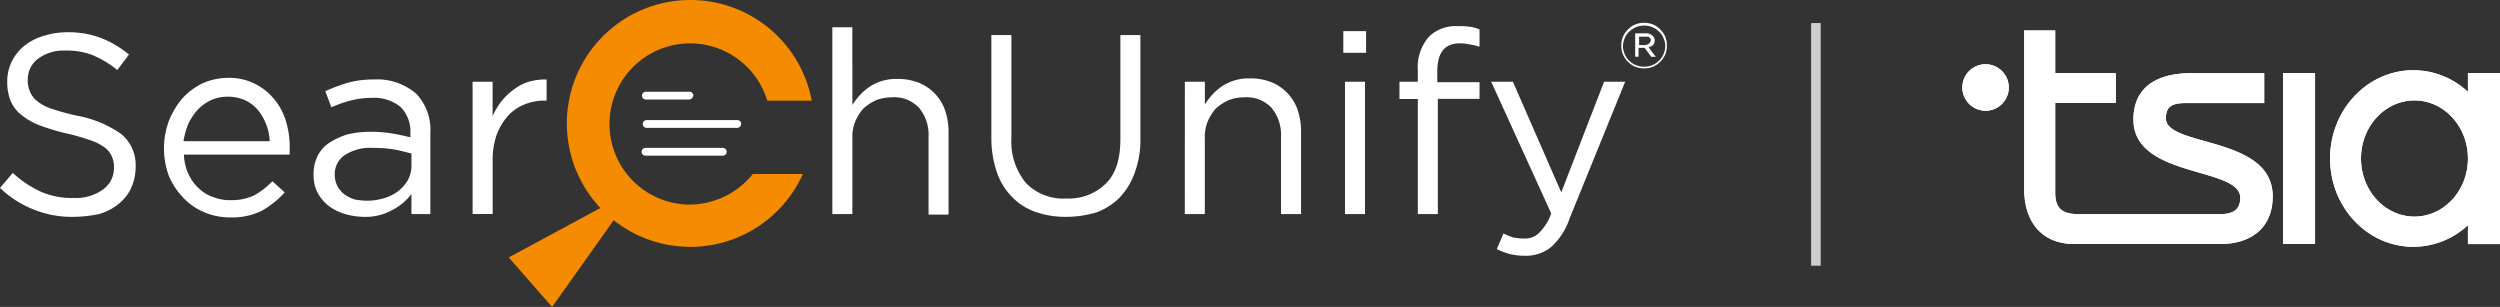 <svg id="Group_3430" data-name="Group 3430" xmlns="http://www.w3.org/2000/svg" xmlns:xlink="http://www.w3.org/1999/xlink" width="331.966" height="40.754" viewBox="0 0 331.966 40.754">
  <rect x="0" y="0" width="331.966" height="40.754" fill="#333333" stroke="none"/>
  <defs>
    <clipPath id="clip-path">
      <rect id="Rectangle_1013" data-name="Rectangle 1013" width="331.966" height="40.754" transform="translate(0 0)" fill="none"/>
    </clipPath>
  </defs>
  <g id="Group_3430-2" data-name="Group 3430" clip-path="url(#clip-path)">
    <path id="Path_1688" data-name="Path 1688" d="M9.746,28.794a13.507,13.507,0,0,1-5.242-.96A13.673,13.673,0,0,1,0,24.955l1.7-1.994a13.94,13.94,0,0,0,3.766,2.511,10.206,10.206,0,0,0,4.356.812,6.082,6.082,0,0,0,3.839-1.108A3.5,3.5,0,0,0,15.135,22.3v-.074a3.293,3.293,0,0,0-.3-1.476,2.845,2.845,0,0,0-.96-1.182,6.634,6.634,0,0,0-1.919-.96,28.456,28.456,0,0,0-3.1-.886,28.119,28.119,0,0,1-3.47-1.033,8.92,8.92,0,0,1-2.51-1.4A4.646,4.646,0,0,1,1.4,13.364,6.764,6.764,0,0,1,.96,10.779a6.043,6.043,0,0,1,.591-2.584A6.306,6.306,0,0,1,3.175,6.128,7.459,7.459,0,0,1,5.685,4.8a10.507,10.507,0,0,1,3.1-.517,12.4,12.4,0,0,1,4.577.739,14.024,14.024,0,0,1,3.766,2.215L15.578,9.3a13.22,13.22,0,0,0-3.322-1.994,9.432,9.432,0,0,0-3.544-.59A5.647,5.647,0,0,0,5.021,7.826a3.392,3.392,0,0,0-1.329,2.732v.074a3.431,3.431,0,0,0,.3,1.55,3.023,3.023,0,0,0,.96,1.255A6.173,6.173,0,0,0,6.94,14.471a32.164,32.164,0,0,0,3.249.886,14.81,14.81,0,0,1,5.906,2.436,5.342,5.342,0,0,1,1.92,4.282v.074a7.071,7.071,0,0,1-.591,2.806,5.915,5.915,0,0,1-1.7,2.141,7.159,7.159,0,0,1-2.584,1.329,17.123,17.123,0,0,1-3.4.369m14.692-8.047a6.635,6.635,0,0,0,.664,2.51A5.828,5.828,0,0,0,26.5,25.1a5.033,5.033,0,0,0,1.92,1.108,5.826,5.826,0,0,0,2.215.369,6.953,6.953,0,0,0,3.174-.664,10.822,10.822,0,0,0,2.363-1.846L37.8,25.545a11.894,11.894,0,0,1-3.027,2.437,8.894,8.894,0,0,1-4.208.886,8.7,8.7,0,0,1-3.4-.665,8.255,8.255,0,0,1-2.806-1.919,9.823,9.823,0,0,1-1.92-2.88,10.59,10.59,0,0,1,0-7.383,10.85,10.85,0,0,1,1.772-2.953,9,9,0,0,1,2.658-1.993,8.474,8.474,0,0,1,3.4-.738,7.491,7.491,0,0,1,3.47.738,7.805,7.805,0,0,1,2.584,1.993,8.2,8.2,0,0,1,1.625,2.953,11.6,11.6,0,0,1,.517,3.618v.886H24.438ZM35.808,18.6a6.964,6.964,0,0,0-.517-2.214,6.443,6.443,0,0,0-1.108-1.846,4.843,4.843,0,0,0-1.7-1.255,5.488,5.488,0,0,0-2.288-.443,5.28,5.28,0,0,0-2.141.443,5.93,5.93,0,0,0-1.772,1.255,8.115,8.115,0,0,0-1.255,1.846,11.017,11.017,0,0,0-.665,2.362H35.808ZM48.285,28.794a9.314,9.314,0,0,1-2.437-.369,7.215,7.215,0,0,1-2.141-1.034,5.459,5.459,0,0,1-1.476-1.7,4.871,4.871,0,0,1-.591-2.362v-.074a5.456,5.456,0,0,1,.517-2.51,4.509,4.509,0,0,1,1.55-1.772,9.993,9.993,0,0,1,2.363-1.108A12.612,12.612,0,0,1,49.1,17.5a17.279,17.279,0,0,1,2.953.221c.812.148,1.624.3,2.437.517v-.517a4.565,4.565,0,0,0-1.329-3.543,5.564,5.564,0,0,0-3.84-1.182,10.736,10.736,0,0,0-2.805.37,14.411,14.411,0,0,0-2.51.885l-.812-2.141A23.884,23.884,0,0,1,46.144,11a12.382,12.382,0,0,1,3.47-.443,7.892,7.892,0,0,1,5.685,1.92,6.926,6.926,0,0,1,1.845,5.168V28.425h-2.51V25.767A7.533,7.533,0,0,1,52.2,27.834a7.327,7.327,0,0,1-3.913.96m.517-2.141a7.827,7.827,0,0,0,2.288-.369,5.508,5.508,0,0,0,1.846-.96,4.774,4.774,0,0,0,1.255-1.477,4.076,4.076,0,0,0,.443-1.919V20.377c-.664-.147-1.4-.369-2.215-.516a16.27,16.27,0,0,0-2.879-.222,6.177,6.177,0,0,0-3.765.96,3.026,3.026,0,0,0-1.329,2.584v.074a3.35,3.35,0,0,0,.369,1.476,3.481,3.481,0,0,0,.96,1.108,4.892,4.892,0,0,0,1.4.664,10.161,10.161,0,0,0,1.625.148m13.953-15.8h2.658v4.578A8.9,8.9,0,0,1,66.6,13.437a8.1,8.1,0,0,1,1.624-1.55,6.417,6.417,0,0,1,1.993-1.034,7.992,7.992,0,0,1,2.363-.3v2.806h-.222a6.916,6.916,0,0,0-2.731.516,5.987,5.987,0,0,0-2.215,1.551,8.333,8.333,0,0,0-1.477,2.51,10.1,10.1,0,0,0-.517,3.47v7.014H62.755Zm47.768-7.235h2.658V13.954a7.986,7.986,0,0,1,2.289-2.436,6.406,6.406,0,0,1,3.691-1.034,7.4,7.4,0,0,1,2.88.517,6.126,6.126,0,0,1,3.47,3.691,9.064,9.064,0,0,1,.443,2.88V28.5H123.3V18.162a5.584,5.584,0,0,0-1.255-3.839,4.524,4.524,0,0,0-3.618-1.4,6.046,6.046,0,0,0-2.067.369,6.724,6.724,0,0,0-1.7,1.107,6.057,6.057,0,0,0-1.108,1.772,5.387,5.387,0,0,0-.369,2.215V28.425h-2.658Zm31.009,25.176a12.013,12.013,0,0,1-4.061-.665,8.022,8.022,0,0,1-3.1-1.993,8.589,8.589,0,0,1-1.993-3.248,13.922,13.922,0,0,1-.738-4.43V4.652H134.3V18.31a8.679,8.679,0,0,0,1.92,5.98,6.905,6.905,0,0,0,5.39,2.068,7.009,7.009,0,0,0,5.241-1.994c1.329-1.329,1.92-3.248,1.92-5.906V4.652h2.658V18.31a12.428,12.428,0,0,1-.738,4.578,9.29,9.29,0,0,1-1.994,3.322,8.6,8.6,0,0,1-3.1,1.993A14.2,14.2,0,0,1,141.532,28.794Zm15.8-17.941h2.658V13.88a8,8,0,0,1,2.289-2.436,6.406,6.406,0,0,1,3.691-1.034,7.4,7.4,0,0,1,2.88.517,6.124,6.124,0,0,1,3.47,3.692,9.058,9.058,0,0,1,.443,2.879V28.425H170.1V18.162a5.584,5.584,0,0,0-1.255-3.839,4.524,4.524,0,0,0-3.618-1.4,6.046,6.046,0,0,0-2.067.369,6.724,6.724,0,0,0-1.7,1.107,6.057,6.057,0,0,0-1.108,1.772,5.387,5.387,0,0,0-.369,2.215V28.425h-2.658Zm21.042-6.718H181.4V7.014h-3.027Zm.221,6.718h2.658V28.424h-2.658Zm9.672,2.289h-2.437V10.853h2.437V9.3a6.064,6.064,0,0,1,1.55-4.5,5.093,5.093,0,0,1,3.766-1.329,9.886,9.886,0,0,1,1.55.074,4.5,4.5,0,0,1,1.329.369V6.2a8.564,8.564,0,0,0-1.329-.3,6.485,6.485,0,0,0-1.255-.148c-2.067,0-3.027,1.255-3.027,3.765v1.4h5.611v2.215h-5.537V28.425h-2.658Zm14.249,20.82a8.263,8.263,0,0,1-1.993-.221,8.677,8.677,0,0,1-1.772-.665l.886-2.067c.443.221.886.369,1.255.517a8.384,8.384,0,0,0,1.476.147,2.673,2.673,0,0,0,1.994-.738,7.066,7.066,0,0,0,1.624-2.584l-7.974-17.5h2.88l6.423,14.692L213,10.853H215.8l-7.383,18.162a8.863,8.863,0,0,1-2.51,3.84A5.361,5.361,0,0,1,202.515,33.962Z" fill="#fff"/>
    <path id="Path_1689" data-name="Path 1689" d="M73.313,40.754l-5.759-6.571,15.874-8.564.369.369Z" fill="#f48b00"/>
    <path id="Path_1690" data-name="Path 1690" d="M91.549,13.215H85.79a.517.517,0,1,1,0-1.033h5.759a.5.5,0,0,1,.516.516.62.62,0,0,1-.516.517M97.9,16.981H85.863a.517.517,0,0,1,0-1.034H97.9a.5.5,0,0,1,.516.517.555.555,0,0,1-.516.517m-1.919,3.691H85.716a.517.517,0,1,1,0-1.034H95.979a.517.517,0,0,1,0,1.034" fill="#fff"/>
    <path id="Path_1691" data-name="Path 1691" d="M91.7,0A16.39,16.39,0,1,0,106.61,23.109H99.965a10.87,10.87,0,0,1-8.343,4.06,10.705,10.705,0,1,1,10.262-13.806h5.907A16.39,16.39,0,0,0,91.7,0Z" fill="#f48b00"/>
    <path id="Path_1692" data-name="Path 1692" d="M218.314,9.081a3.052,3.052,0,0,1-1.181-.222,2.812,2.812,0,0,1-.96-.664,2.8,2.8,0,0,1-.664-.96,3.052,3.052,0,0,1-.222-1.181,3.052,3.052,0,0,1,.222-1.181,2.807,2.807,0,0,1,.664-.96,2.815,2.815,0,0,1,.96-.665,3.269,3.269,0,0,1,2.363,0,2.8,2.8,0,0,1,.959.665,2.8,2.8,0,0,1,.665.96,3.052,3.052,0,0,1,.221,1.181,3.052,3.052,0,0,1-.221,1.181,2.805,2.805,0,0,1-.665.96,2.8,2.8,0,0,1-.959.664,3.061,3.061,0,0,1-1.182.222m0-.222a2.958,2.958,0,0,0,1.108-.221A2.713,2.713,0,0,0,220.9,7.161a2.6,2.6,0,0,0,.222-1.033,2.355,2.355,0,0,0-.222-1.034,2.33,2.33,0,0,0-.59-.886,2.675,2.675,0,0,0-.886-.591,2.71,2.71,0,0,0-1.108-.221,2.973,2.973,0,0,0-1.107.221,3.733,3.733,0,0,0-.886.591,2.66,2.66,0,0,0-.591.886,2.618,2.618,0,0,0-.221,1.034,2.364,2.364,0,0,0,.221,1.033,2.345,2.345,0,0,0,.591.886,2.65,2.65,0,0,0,.886.591,2.953,2.953,0,0,0,1.107.221M217.133,4.43h1.4a1.109,1.109,0,0,1,.517.073,1.63,1.63,0,0,1,.369.222,1.029,1.029,0,0,1,.221.3.553.553,0,0,1,.074.369.841.841,0,0,1-.221.591,1.488,1.488,0,0,1-.591.3l.96,1.255h-.591l-.886-1.181h-.812V7.53h-.443Zm1.329,1.55a.773.773,0,0,0,.517-.221.545.545,0,0,0,.221-.443.408.408,0,0,0-.221-.37c-.074-.073-.222-.073-.443-.073h-.886V5.98Z" fill="#fff"/>
    <rect id="Rectangle_1012" data-name="Rectangle 1012" width="1.278" height="32.228" transform="translate(240.489 3.058)" fill="#ccc"/>
    <path id="Path_1693" data-name="Path 1693" d="M272.906,4.041V9.712h8.052v3.969h-8.052V25.595c0,2.124.984,2.837,3.092,2.837h18.808c1.919,0,2.67-.754,2.67-2.173,0-1.752-2.519-2.481-5.434-3.325-4-1.159-8.754-2.534-8.754-7.073,0-4.017,2.763-6.145,7.679-6.145h9.69v3.969H290.264c-2.016,0-2.622.567-2.667,1.986-.02,1.61,2.366,2.281,5.187,3.074,4.052,1.14,9,2.531,9,7.324,0,4.3-3,6.332-6.979,6.332H275.432c-4.216,0-6.65-2.838-6.65-7.325V4.041Zm34.5,5.649H303.15V32.4h4.257Zm-40.663,1.956a3.087,3.087,0,1,1-3.085-3.117,3.1,3.1,0,0,1,3.085,3.117Zm60.965.552V9.693h4.257V32.407h-4.257V29.9a10.661,10.661,0,0,1-7.246,2.871c-6.11,0-11.059-5.249-11.059-11.723s4.953-11.723,11.059-11.723a10.653,10.653,0,0,1,7.246,2.871m-14.2,8.852c0,4.26,3.181,7.713,7.1,7.713s7.1-3.453,7.1-7.713-3.181-7.713-7.1-7.713-7.1,3.453-7.1,7.713" fill="#fff" fill-rule="evenodd"/>
    <path id="Path_1694" data-name="Path 1694" d="M272.906,4.041V9.712h8.052v3.969h-8.052V25.595c0,2.124.984,2.837,3.092,2.837h18.808c1.919,0,2.67-.754,2.67-2.173,0-1.752-2.519-2.481-5.434-3.325-4-1.159-8.754-2.534-8.754-7.073,0-4.017,2.763-6.145,7.679-6.145h9.69v3.969H290.264c-2.016,0-2.622.567-2.667,1.986-.02,1.61,2.366,2.281,5.187,3.074,4.052,1.14,9,2.531,9,7.324,0,4.3-3,6.332-6.979,6.332H275.432c-4.216,0-6.65-2.838-6.65-7.325V4.041Zm34.5,5.649H303.15V32.4h4.257Zm-40.663,1.956a3.087,3.087,0,1,1-3.085-3.117,3.1,3.1,0,0,1,3.085,3.117Zm60.965.552V9.693h4.257V32.407h-4.257V29.9a10.661,10.661,0,0,1-7.246,2.871c-6.11,0-11.059-5.249-11.059-11.723s4.953-11.723,11.059-11.723a10.653,10.653,0,0,1,7.246,2.871m-14.2,8.852c0,4.26,3.181,7.713,7.1,7.713s7.1-3.453,7.1-7.713-3.181-7.713-7.1-7.713-7.1,3.453-7.1,7.713" fill="#fff" fill-rule="evenodd"/>
  </g>
</svg>
